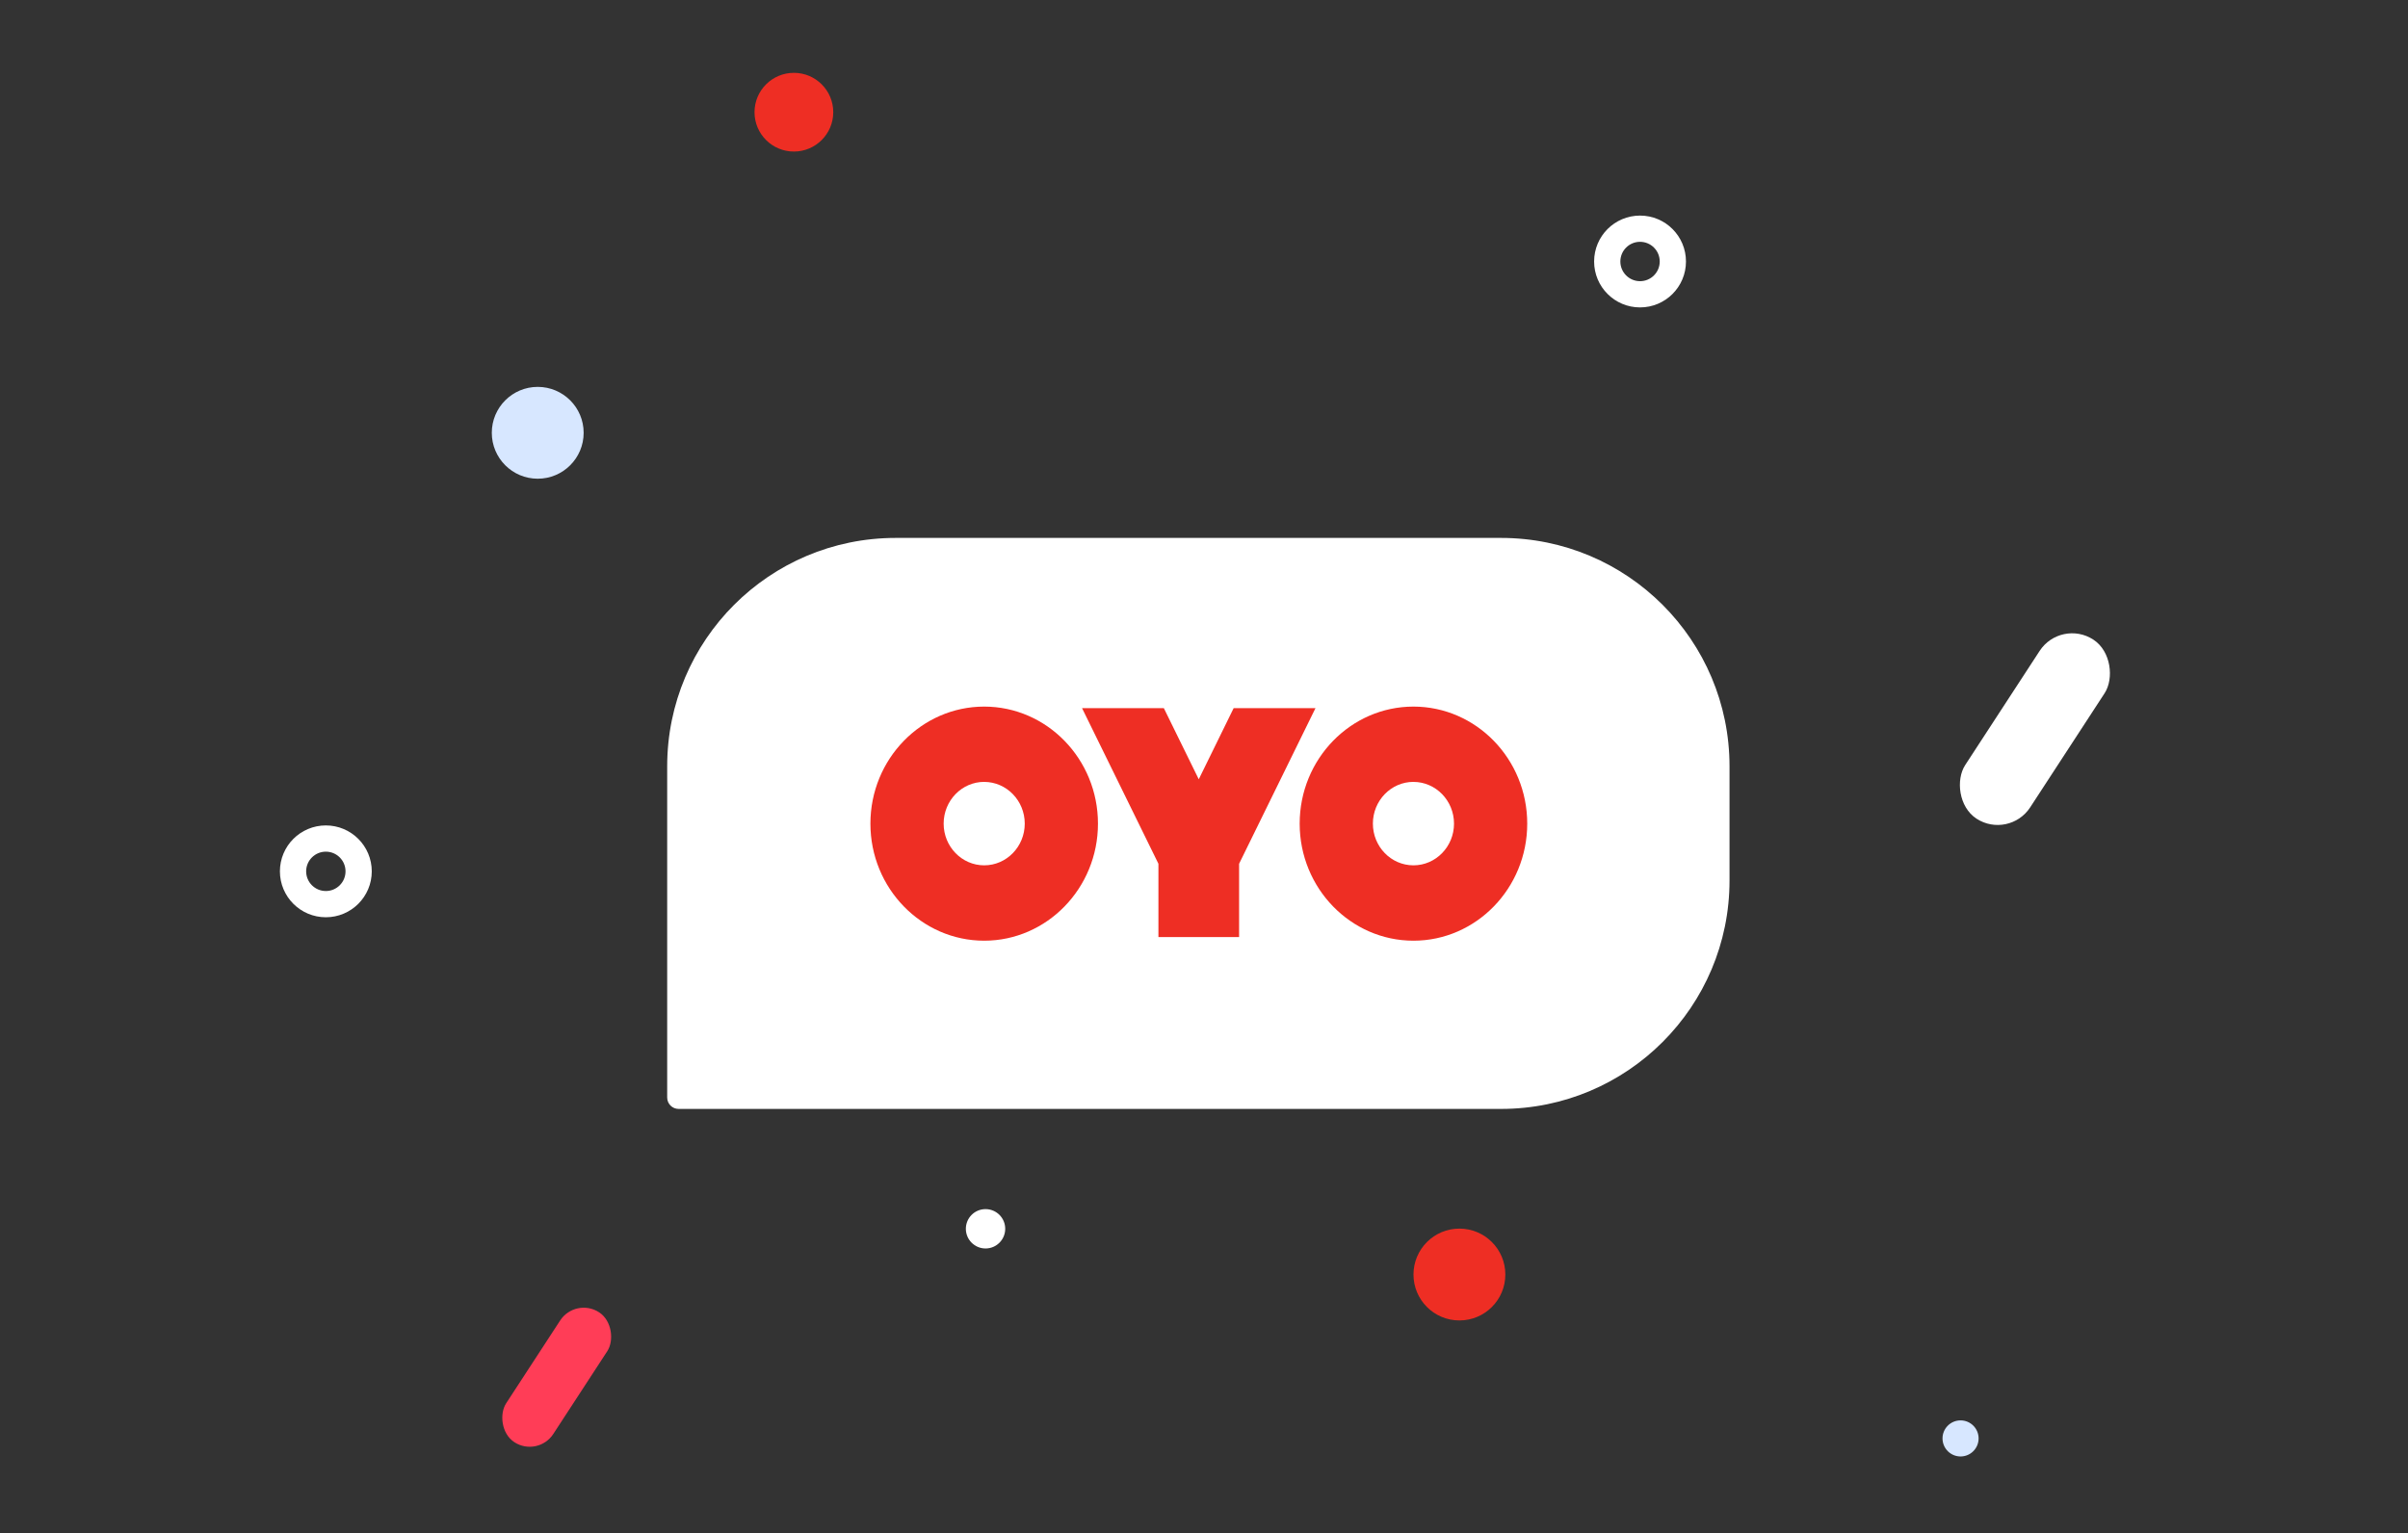 <svg width="628" height="400" viewBox="0 0 628 400" fill="none" xmlns="http://www.w3.org/2000/svg">
<rect x="0" y="0" width="628" height="400" fill="#333333" stroke="none"/>
<path d="M174 199.909C174 167.003 200.676 140.327 233.582 140.327H391.473C424.379 140.327 451.055 167.003 451.055 199.909V229.7C451.055 262.606 424.379 289.281 391.473 289.281H176.979C175.334 289.281 174 287.947 174 286.302V199.909Z" fill="white"/>
<path d="M368.624 245.398C384.985 245.398 398.297 231.699 398.297 214.863C398.297 198.017 384.985 184.327 368.624 184.327C352.26 184.327 338.951 198.017 338.951 214.863C338.951 231.699 352.26 245.398 368.624 245.398ZM368.624 203.974C374.455 203.974 379.203 208.859 379.203 214.859C379.203 220.86 374.452 225.738 368.621 225.738C362.787 225.738 358.045 220.86 358.045 214.856C358.045 208.849 362.79 203.968 368.621 203.968L368.624 203.974ZM256.673 245.398C273.034 245.398 286.346 231.699 286.346 214.863C286.346 198.017 273.034 184.327 256.673 184.327C240.315 184.327 227 198.017 227 214.863C227 231.699 240.315 245.398 256.673 245.398ZM256.673 203.974C262.507 203.974 267.252 208.859 267.252 214.859C267.252 220.86 262.507 225.738 256.673 225.738C250.842 225.738 246.101 220.86 246.101 214.856C246.101 208.849 250.846 203.968 256.673 203.968V203.974ZM312.632 203.286L303.522 184.726H282.192L302.115 225.329V244.445H323.153V225.329L343.076 184.726H321.736L312.636 203.286H312.632Z" fill="#EE2E24"/>
<rect x="537.458" y="161.327" width="20.222" height="55.769" rx="10.111" transform="rotate(33.103 537.458 161.327)" fill="white"/>
<rect x="150.094" y="338.327" width="14.669" height="40.454" rx="7.334" transform="rotate(33.103 150.094 338.327)" fill="#FF3D57"/>
<circle cx="359.221" cy="156.239" r="5.989" fill="white"/>
<circle cx="257.025" cy="320.552" r="5.133" fill="white"/>
<circle cx="140.237" cy="112.903" r="11.978" fill="#D7E7FF"/>
<circle cx="207.044" cy="29.267" r="10.267" fill="#EE2E24"/>
<circle cx="380.611" cy="332.483" r="11.978" fill="#EE2E24"/>
<circle cx="427.719" cy="68.216" r="8.556" stroke="white" stroke-width="6.844"/>
<circle cx="84.978" cy="227.305" r="8.556" stroke="white" stroke-width="6.844"/>
<circle cx="511.309" cy="375.237" r="4.706" fill="#D7E7FF"/>
</svg>
